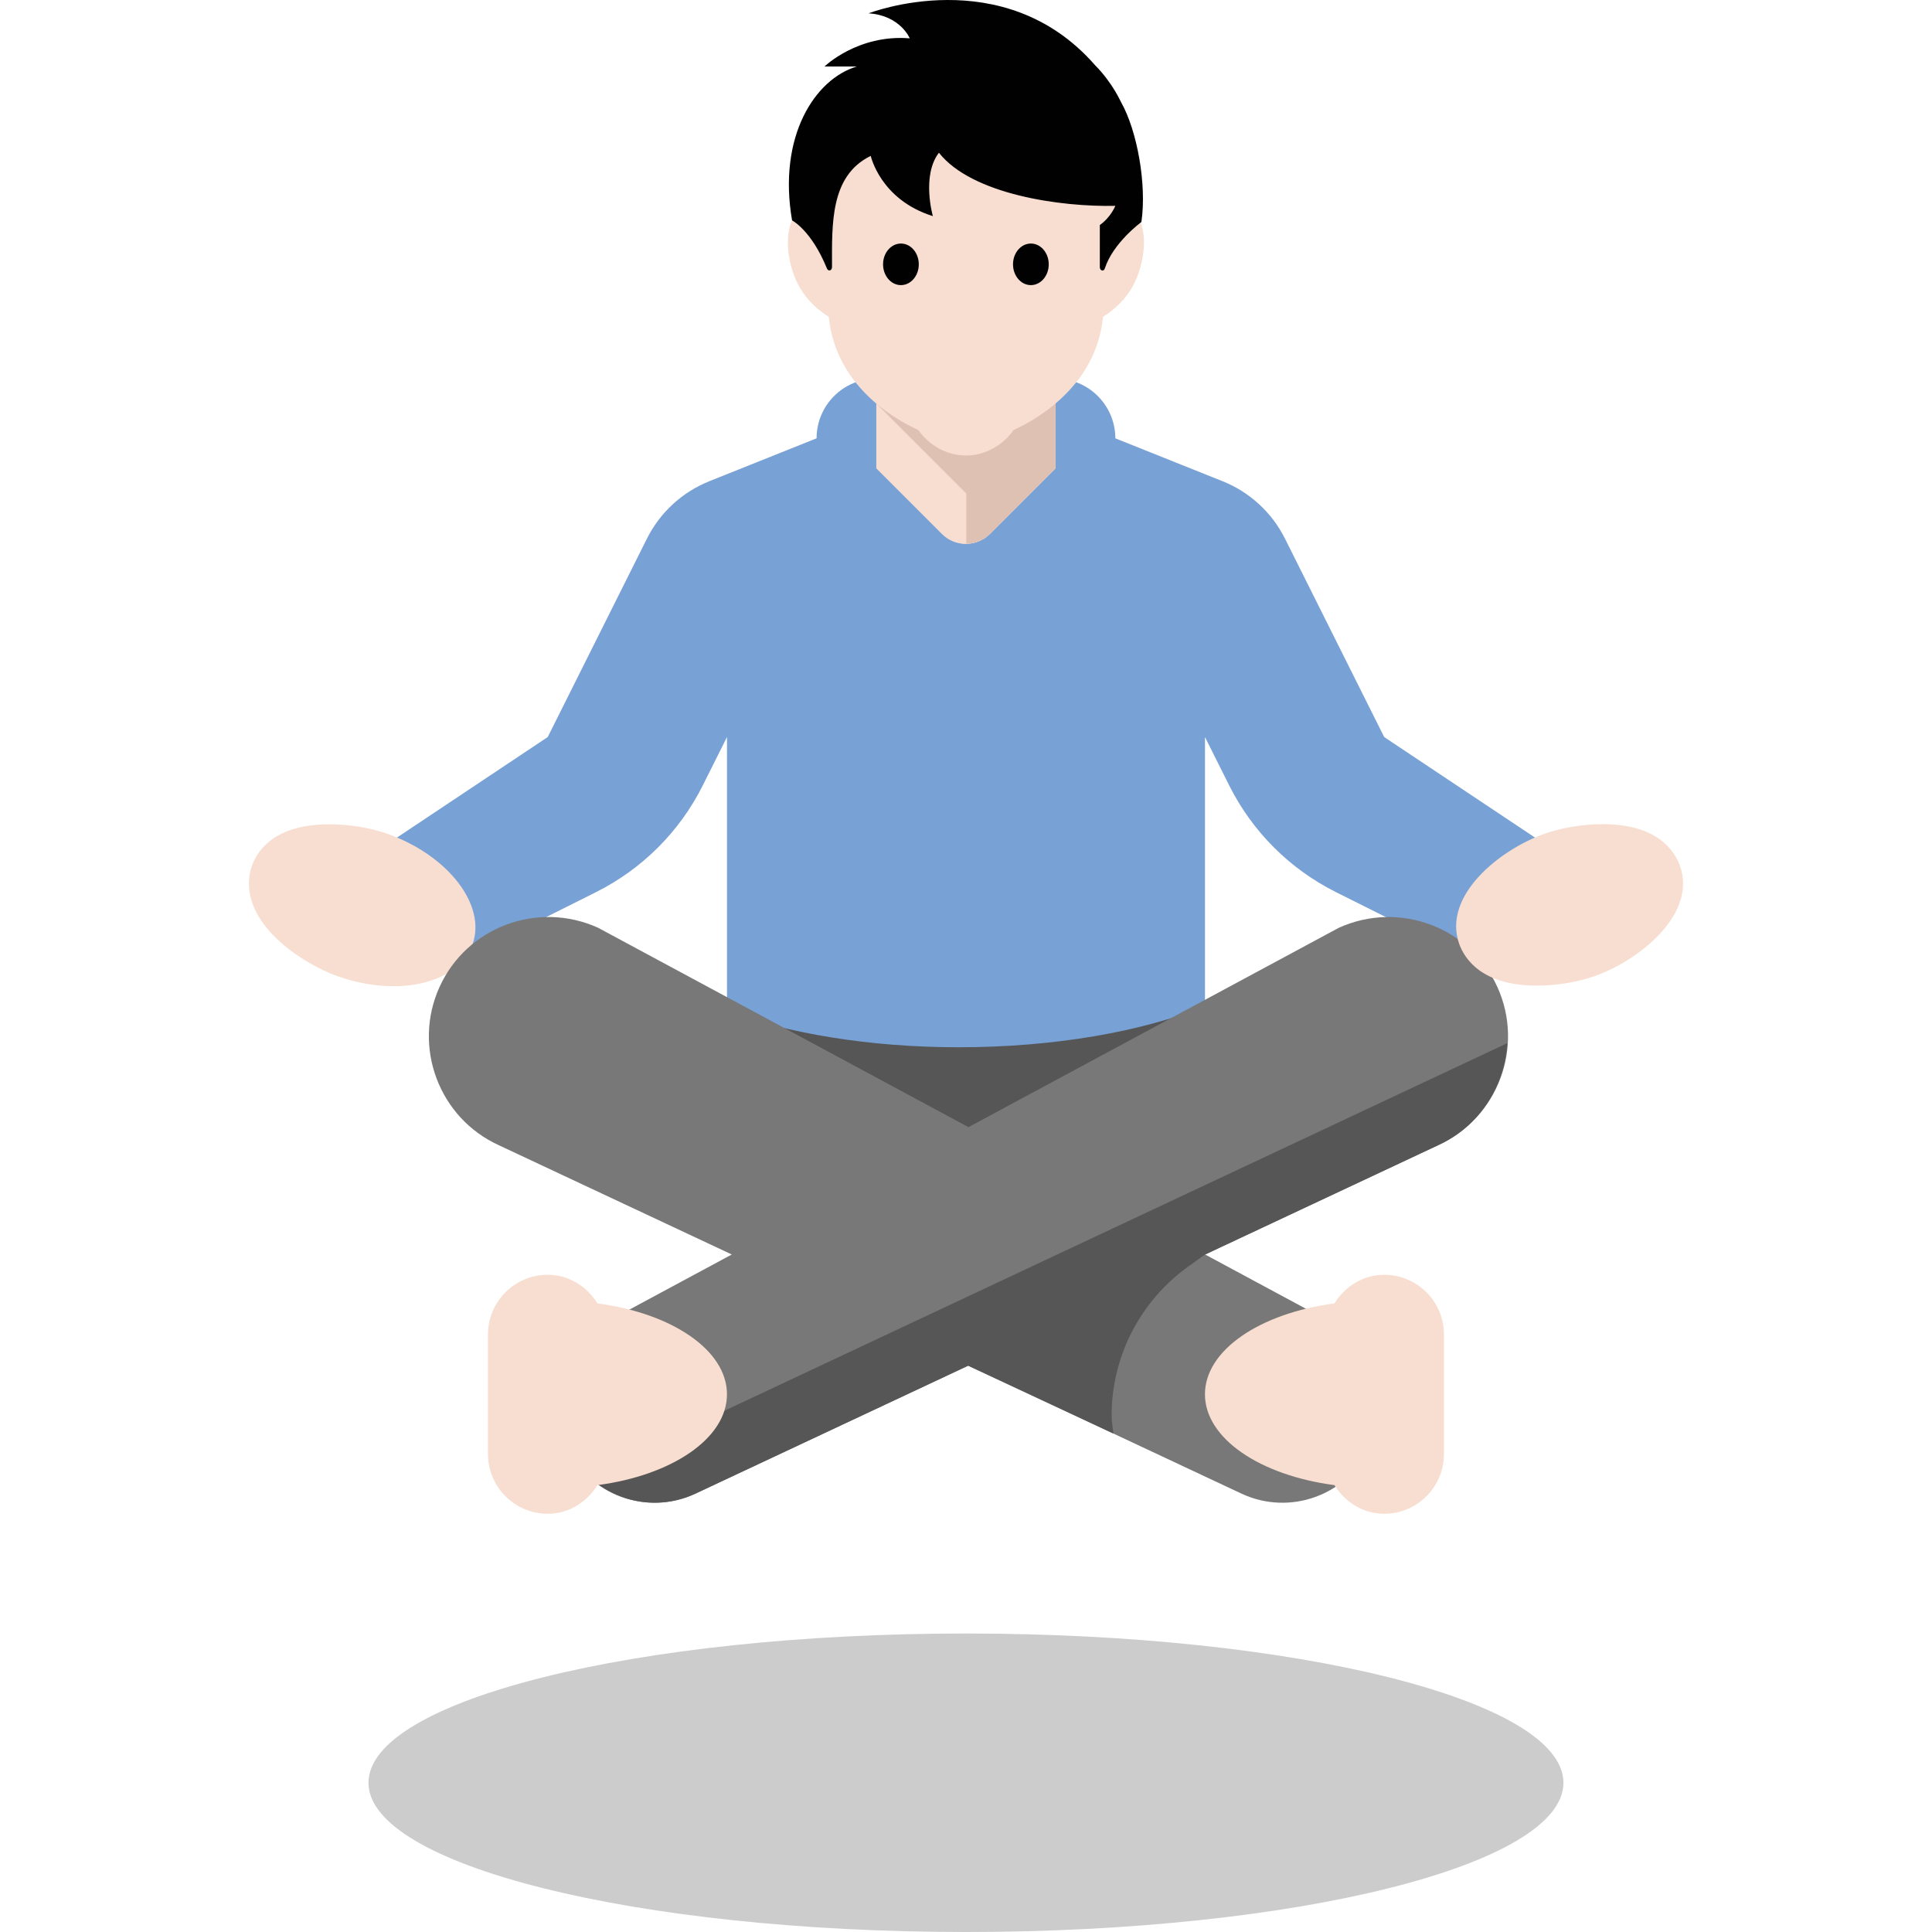 <?xml version="1.0" encoding="iso-8859-1"?>
<!-- Generator: Adobe Illustrator 19.0.0, SVG Export Plug-In . SVG Version: 6.00 Build 0)  -->
<svg version="1.1" id="Capa_1" xmlns="http://www.w3.org/2000/svg" xmlns:xlink="http://www.w3.org/1999/xlink" x="0px" y="0px"
	 viewBox="0 0 517.378 517.378" style="enable-background:new 0 0 517.378 517.378;" xml:space="preserve">
<path style="fill:#78A1D5;" d="M370.678,197.378l-26.56-53.12c-3.504-7.008-9.464-12.496-16.736-15.4l-28.704-11.48
	c0-8.832-7.168-16-16-16h-48c-8.832,0-16,7.168-16,16l-28.704,11.48c-7.28,2.912-13.232,8.392-16.736,15.4l-26.56,53.12l-48,32
	l16,32l44.92-22.464c12.384-6.192,22.432-16.232,28.624-28.624l6.464-12.92v112h128v-112l6.464,12.92
	c6.192,12.384,16.232,22.432,28.624,28.624l44.92,22.464l16-32L370.678,197.378z"/>
<path style="fill:#555655;" d="M322.678,269.466c-16.864,6.784-40.2,10.984-66,10.984c-23.936,0-45.544-3.712-62.04-9.656v54.432
	c18.768,5.712,40.696,8.512,62.04,8.512c22.856,0,46.416-3.184,66-9.76V269.466z"/>
<path style="fill:#CCCCCC;" d="M258.678,437.442c-88.368,0-160,17.896-160,39.968s71.632,39.968,160,39.968s160-17.896,160-39.968
	S347.046,437.442,258.678,437.442z"/>
<path style="fill:#F7DED0;" d="M105.382,264.098c-4.92,0-10.144-0.936-15.096-2.72c-5.656-2.016-17.488-8.296-21.984-17.752
	c-1.848-3.92-2.144-8.112-0.832-11.768c1.472-4.168,6.128-11.112,20.752-11.112c5.312,0,11,0.936,15.592,2.56
	c16.264,5.816,26.472,19.08,22.736,29.56C124.07,259.794,115.966,264.098,105.382,264.098z"/>
<path style="fill:#787878;" d="M400.982,264.298c-7.28-16.064-26.312-23.152-42.456-15.84l-99.176,53.384l-99.184-53.392
	c-16.144-7.312-35.168-0.216-42.456,15.84c-7.296,16.064-0.168,35.08,15.872,42.392l62.384,29.264l-31.688,17.056
	c-12.976,6.064-18.568,21.496-12.504,34.472c6.064,12.968,21.488,18.568,34.456,12.504l73.112-34.296l73.104,34.296
	c12.968,6.064,28.4,0.464,34.464-12.504c6.064-12.976,0.464-28.408-12.504-34.472l-31.688-17.056l62.384-29.256
	C401.15,299.378,408.278,280.362,400.982,264.298z"/>
<g>
	<path style="fill:#F7DED0;" d="M282.678,69.378h-48v56l17.608,17.608c3.528,3.528,9.256,3.528,12.784,0l17.608-17.608V69.378z"/>
	<path style="fill:#F7DED0;" d="M370.678,341.378c-5.712,0-10.496,3.168-13.328,7.672c-19.848,2.6-34.672,12.472-34.672,24.328
		s14.824,21.728,34.672,24.328c2.832,4.504,7.616,7.672,13.328,7.672c8.832,0,16-7.168,16-16v-32
		C386.678,348.538,379.518,341.378,370.678,341.378z"/>
	<path style="fill:#F7DED0;" d="M302.278,55.122c-0.936-0.936-2.336-0.944-3.696-0.736c0.568-23.296-18.128-41.008-39.904-41.008
		c-21.36,0-39.968,17.064-39.968,40.344c-0.928,0.096-1.936,0.36-3.096,1.016c-4.528,2.92-5.28,9.072-4.176,14.664
		c1.344,6.832,4.608,11.664,10.496,15.456c0.064,0.488,0.136,0.984,0.2,1.504c1.312,9.368,6.416,16.544,12.536,21.72v17.304
		l17.608,17.608c3.528,3.528,9.256,3.528,12.784,0l17.608-17.608V108.05c6.112-5.176,11.208-12.344,12.52-21.704
		c0.056-0.416,0.136-0.968,0.2-1.496c5.888-3.792,9.16-8.624,10.496-15.448C306.95,64.074,306.318,58.21,302.278,55.122z"/>
</g>
<g>
	<path style="fill:#010101;" d="M300.278,27.482c-0.072,0-2.12-5.072-7.064-10.064C268.726-10.566,232.606,3.57,232.606,3.57
		c8.52,0.568,11.016,6.696,11.016,6.696C229.718,9.13,220.79,17.81,220.79,17.81h8.664c-11.176,3.304-21.232,18.664-17.344,41.208
		c0,0,5.144,2.6,9.336,12.872c0.36,0.888,1.36,0.592,1.36-0.36c0-11.472-0.56-24.456,10.376-29.784c0,0,2.552,11.72,16.632,16.128
		c0,0-3.096-10.816,1.624-16.976c8.856,11.232,32.752,14.56,47.24,14.224c0,0.008-1.168,3.024-4.152,5.144v11.272
		c0,0.96,1.048,1.272,1.336,0.36c2.2-6.888,9.8-12.448,9.8-12.448C307.142,49.322,304.486,34.962,300.278,27.482z"/>
	<ellipse style="fill:#010101;" cx="241.262" cy="70.786" rx="4.784" ry="5.568"/>
	<ellipse style="fill:#010101;" cx="276.062" cy="70.786" rx="4.784" ry="5.568"/>
</g>
<path style="fill:#555655;" d="M157.254,395.042c7.504,7.288,18.952,9.632,28.992,4.944l73-34.248l38.92,18.16
	c-0.16-1.592-0.48-3.136-0.48-4.768c0-17.128,8.76-32.184,22.024-41.008c1.792-1.4,2.976-2.144,2.976-2.144l62.416-29.288
	c11.16-5.088,17.848-15.848,18.52-27.328L157.254,395.042z"/>
<g>
	<path style="fill:#F7DED0;" d="M194.678,373.378c0-11.856-14.824-21.728-34.672-24.328c-2.832-4.504-7.616-7.672-13.328-7.672
		c-8.832,0-16,7.168-16,16v32c0,8.832,7.168,16,16,16c5.712,0,10.496-3.168,13.328-7.672
		C179.862,395.106,194.678,385.234,194.678,373.378z"/>
	<path style="fill:#F7DED0;" d="M411.558,263.938c-14.592,0-19.296-7.016-20.8-11.184c-4.544-12.92,10.888-25.216,22.752-29.44
		c4.592-1.64,10.44-2.608,15.688-2.608c14.512,0,19.2,7.016,20.704,11.2c4.544,12.92-10.888,25.216-22.768,29.456
		C422.526,263.002,416.854,263.938,411.558,263.938z"/>
</g>
<path style="fill:#DFC1B3;" d="M258.678,121.978c-5.192-0.008-9.8-2.688-12.768-6.832c-3.736-1.696-7.648-4.032-11.232-7.072
	l24.088,24.072v13.472c2.28-0.024,4.56-0.888,6.304-2.632l17.608-17.608V108.05c-3.584,3.04-7.496,5.392-11.232,7.096
	C268.486,119.29,263.878,121.97,258.678,121.978z"/>
<g>
</g>
<g>
</g>
<g>
</g>
<g>
</g>
<g>
</g>
<g>
</g>
<g>
</g>
<g>
</g>
<g>
</g>
<g>
</g>
<g>
</g>
<g>
</g>
<g>
</g>
<g>
</g>
<g>
</g>
</svg>
